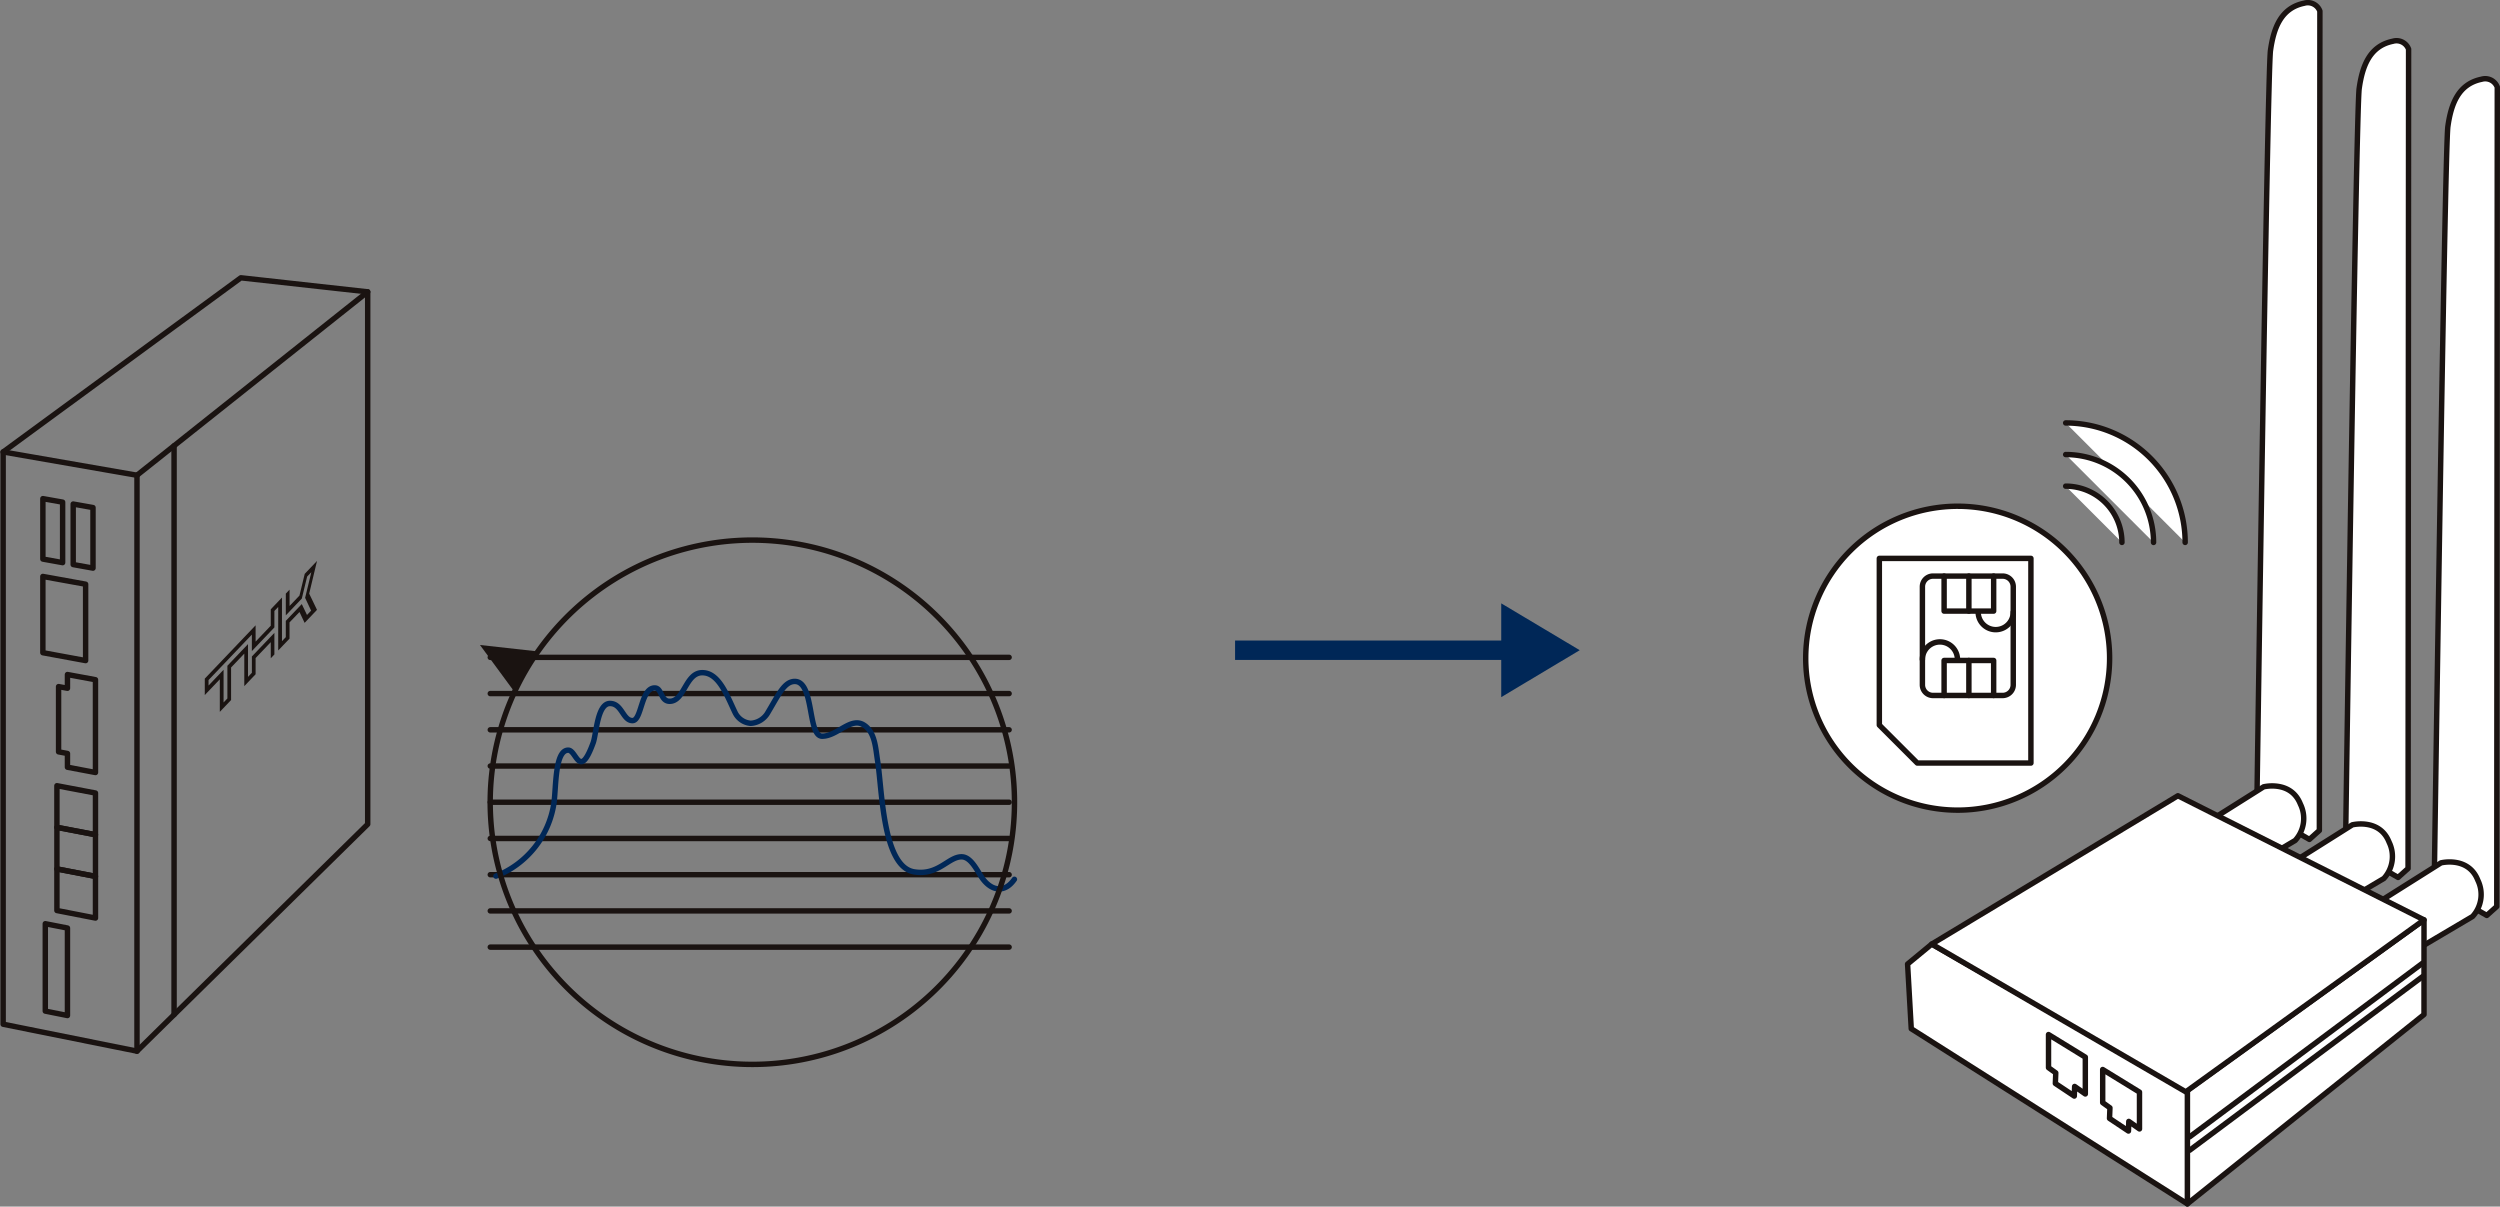 <svg xmlns="http://www.w3.org/2000/svg" xmlns:xlink="http://www.w3.org/1999/xlink" width="275.992" height="133.203" viewBox="0 0 275.992 133.203">
  <rect x="0" y="0" width="275.992" height="133.203" fill="#808080" stroke="none"/>
  <defs>
    <clipPath id="clip-path">
      <rect id="Rectangle_27760" data-name="Rectangle 27760" width="58.094" height="0.817" fill="none"/>
    </clipPath>
  </defs>
  <g id="Group_29302" data-name="Group 29302" transform="translate(-29.48 -380.686)">
    <g id="Group_29094" data-name="Group 29094" transform="translate(-415.336 253.18)">
      <path id="Path_47186" data-name="Path 47186" d="M294.873,124.648l-3.816-5.188,6.4.712Z" transform="translate(206.747 79.25)" fill="#1a1311"/>
      <g id="Group_29010" data-name="Group 29010" transform="translate(498.533 199.669)">
        <g id="Group_29009" data-name="Group 29009" clip-path="url(#clip-path)">
          <line id="Line_1563" data-name="Line 1563" x2="57.278" transform="translate(0.408 0.407)" fill="none" stroke="#1a1311" stroke-linecap="round" stroke-linejoin="round" stroke-width="0.6"/>
        </g>
      </g>
      <rect id="Rectangle_27761" data-name="Rectangle 27761" width="58.094" height="0.818" transform="translate(498.533 199.668)" fill="none"/>
      <g id="Group_29015" data-name="Group 29015" transform="translate(498.533 203.667)">
        <g id="Group_29014" data-name="Group 29014" clip-path="url(#clip-path)">
          <line id="Line_1564" data-name="Line 1564" x2="57.278" transform="translate(0.408 0.408)" fill="none" stroke="#1a1311" stroke-linecap="round" stroke-linejoin="round" stroke-width="0.6"/>
        </g>
      </g>
      <rect id="Rectangle_27763" data-name="Rectangle 27763" width="58.094" height="0.817" transform="translate(498.533 203.667)" fill="none"/>
      <g id="Group_29020" data-name="Group 29020" transform="translate(498.533 207.667)">
        <g id="Group_29019" data-name="Group 29019" clip-path="url(#clip-path)">
          <line id="Line_1565" data-name="Line 1565" x2="57.278" transform="translate(0.408 0.408)" fill="none" stroke="#1a1311" stroke-linecap="round" stroke-linejoin="round" stroke-width="0.6"/>
        </g>
      </g>
      <rect id="Rectangle_27765" data-name="Rectangle 27765" width="58.094" height="0.817" transform="translate(498.533 207.667)" fill="none"/>
      <g id="Group_29025" data-name="Group 29025" transform="translate(498.533 211.665)">
        <g id="Group_29024" data-name="Group 29024" clip-path="url(#clip-path)">
          <line id="Line_1566" data-name="Line 1566" x2="57.278" transform="translate(0.408 0.408)" fill="none" stroke="#1a1311" stroke-linecap="round" stroke-linejoin="round" stroke-width="0.6"/>
        </g>
      </g>
      <rect id="Rectangle_27767" data-name="Rectangle 27767" width="58.094" height="0.817" transform="translate(498.533 211.665)" fill="none"/>
      <g id="Group_29030" data-name="Group 29030" transform="translate(498.533 215.662)">
        <g id="Group_29029" data-name="Group 29029" clip-path="url(#clip-path)">
          <line id="Line_1567" data-name="Line 1567" x2="57.278" transform="translate(0.408 0.408)" fill="none" stroke="#1a1311" stroke-linecap="round" stroke-linejoin="round" stroke-width="0.6"/>
        </g>
      </g>
      <rect id="Rectangle_27769" data-name="Rectangle 27769" width="58.094" height="0.817" transform="translate(498.533 215.662)" fill="none"/>
      <g id="Group_29035" data-name="Group 29035" transform="translate(498.533 219.662)">
        <g id="Group_29034" data-name="Group 29034" clip-path="url(#clip-path)">
          <line id="Line_1568" data-name="Line 1568" x2="57.278" transform="translate(0.408 0.408)" fill="none" stroke="#1a1311" stroke-linecap="round" stroke-linejoin="round" stroke-width="0.6"/>
        </g>
      </g>
      <rect id="Rectangle_27771" data-name="Rectangle 27771" width="58.094" height="0.817" transform="translate(498.533 219.662)" fill="none"/>
      <g id="Group_29040" data-name="Group 29040" transform="translate(498.533 223.66)">
        <g id="Group_29039" data-name="Group 29039" clip-path="url(#clip-path)">
          <line id="Line_1569" data-name="Line 1569" x2="57.278" transform="translate(0.408 0.409)" fill="none" stroke="#1a1311" stroke-linecap="round" stroke-linejoin="round" stroke-width="0.6"/>
        </g>
      </g>
      <rect id="Rectangle_27773" data-name="Rectangle 27773" width="58.094" height="0.817" transform="translate(498.533 223.66)" fill="none"/>
      <g id="Group_29045" data-name="Group 29045" transform="translate(498.533 227.66)">
        <g id="Group_29044" data-name="Group 29044" clip-path="url(#clip-path)">
          <line id="Line_1570" data-name="Line 1570" x2="57.278" transform="translate(0.408 0.407)" fill="none" stroke="#1a1311" stroke-linecap="round" stroke-linejoin="round" stroke-width="0.6"/>
        </g>
      </g>
      <rect id="Rectangle_27775" data-name="Rectangle 27775" width="58.094" height="0.817" transform="translate(498.533 227.659)" fill="none"/>
      <g id="Group_29050" data-name="Group 29050" transform="translate(498.533 231.657)">
        <g id="Group_29049" data-name="Group 29049" clip-path="url(#clip-path)">
          <line id="Line_1571" data-name="Line 1571" x2="57.278" transform="translate(0.408 0.408)" fill="none" stroke="#1a1311" stroke-linecap="round" stroke-linejoin="round" stroke-width="0.6"/>
        </g>
      </g>
      <rect id="Rectangle_27777" data-name="Rectangle 27777" width="58.094" height="0.817" transform="translate(498.533 231.657)" fill="none"/>
      <path id="Path_47187" data-name="Path 47187" d="M292.354,144.163a10.292,10.292,0,0,0,6.4-8.047c.249-1.811.1-5.857,1.581-5.857.916,0,1.233,3.342,2.754-.822.344-.944.452-4.332,1.85-4.332,1.336,0,1.419,1.892,2.488,1.892,1.023,0,.925-3.605,2.455-3.605.8,0,.629,1.472,1.649,1.472,1.636,0,1.743-3.157,3.6-3.157s2.741,2.576,3.617,4.388a2.088,2.088,0,0,0,1.728,1.2,2.331,2.331,0,0,0,1.911-1.211c1.161-1.942,1.806-3.412,2.956-3.412,2.162,0,1.4,6.047,3.021,6.047,1.673,0,3.148-2.145,4.585-1.248,1.255.784,1.308,2.538,1.539,4,.508,3.209.552,11.663,4.035,12.225,2.669.43,3.764-1.663,5.231-1.663,1.119,0,1.811,1.76,2.4,2.508,1.045,1.328,2.418,1.436,3.434-.024" transform="translate(207.215 80.062)" fill="none" stroke="#002757" stroke-linecap="round" stroke-linejoin="round" stroke-width="0.6"/>
      <path id="Path_47188" data-name="Path 47188" d="M295.766,125.424a28.928,28.928,0,1,0,25.09-14.476,28.939,28.939,0,0,0-25.09,14.476" transform="translate(207.045 76.178)" fill="none"/>
      <path id="Path_47189" data-name="Path 47189" d="M306.358,164.956a28.94,28.94,0,1,1,39.533-10.593A28.941,28.941,0,0,1,306.358,164.956Z" transform="translate(207.045 76.179)" fill="none" stroke="#1a1311" stroke-linecap="round" stroke-linejoin="round" stroke-width="0.6"/>
      <path id="Path_47190" data-name="Path 47190" d="M277.678,116.247l.414-.433v1.8l1.093-1.147.581-2.4,1.357-1.424-.864,3.608.861,1.791-1.366,1.437-.566-1.2-1.1,1.149v1.792l-1.249,1.309V117.72l-.422.445v1.817l-2.488,2.612v-1.817l-4.782,5.016v.606l1.66-1.745v3.611l.421-.438v-3.612l2.275-2.39v3.616l.429-.45v-1.8l2.485-2.607v2.383l-.4.423v-1.781l-1.674,1.754v1.79l-1.248,1.311v-3.59l-1.459,1.53V128l-1.245,1.306V125.71l-1.659,1.739v-1.813l5.611-5.886v1.8l1.674-1.756v-1.811l1.237-1.3V121.5l.422-.442v-1.8l1.764-1.852.576,1.2.456-.476-.663-1.413.686-2.832-.464.484-.588,2.428-1.766,1.856Z" transform="translate(198.691 76.789)" fill="#1a1311"/>
      <path id="Path_47191" data-name="Path 47191" d="M257.779,114.652l-2.18-.393v-6.671l2.18.388Z" transform="translate(193.95 74.966)" fill="none" stroke="#1a1311" stroke-linecap="round" stroke-linejoin="round" stroke-width="0.6"/>
      <path id="Path_47192" data-name="Path 47192" d="M260.318,123.187l-4.72-.87V113.9l4.72.855Z" transform="translate(193.95 77.245)" fill="none" stroke="#1a1311" stroke-linecap="round" stroke-linejoin="round" stroke-width="0.6"/>
      <path id="Path_47193" data-name="Path 47193" d="M260.244,115.1l-2.186-.393v-6.679l2.186.388Z" transform="translate(194.838 75.124)" fill="none" stroke="#1a1311" stroke-linecap="round" stroke-linejoin="round" stroke-width="0.6"/>
      <path id="Path_47194" data-name="Path 47194" d="M256.738,135.469l4.257.814v-4.6l-4.257-.807Z" transform="translate(194.361 83.371)" fill="none" stroke="#1a1311" stroke-linecap="round" stroke-linejoin="round" stroke-width="0.6"/>
      <path id="Path_47195" data-name="Path 47195" d="M256.738,138.844l4.257.823v-4.6l-4.257-.815Z" transform="translate(194.361 84.589)" fill="none" stroke="#1a1311" stroke-linecap="round" stroke-linejoin="round" stroke-width="0.6"/>
      <path id="Path_47196" data-name="Path 47196" d="M256.738,142.217l4.257.831v-4.6l-4.257-.822Z" transform="translate(194.361 85.807)" fill="none" stroke="#1a1311" stroke-linecap="round" stroke-linejoin="round" stroke-width="0.6"/>
      <path id="Path_47197" data-name="Path 47197" d="M258.242,152.207l-2.447-.489v-9.647l2.447.479Z" transform="translate(194.021 87.41)" fill="none" stroke="#1a1311" stroke-linecap="round" stroke-linejoin="round" stroke-width="0.6"/>
      <path id="Path_47198" data-name="Path 47198" d="M257.853,121.857v1.513l-.98-.181v7.2l.98.184v1.515l3.093.584V122.429Z" transform="translate(194.41 80.116)" fill="none" stroke="#1a1311" stroke-linecap="round" stroke-linejoin="round" stroke-width="0.6"/>
      <path id="Path_47199" data-name="Path 47199" d="M292.621,91.224V150L267.151,175.05l-14.775-2.972V108.9l26.241-19.227Z" transform="translate(192.787 68.5)" fill="none" stroke="#1a1311" stroke-linecap="round" stroke-linejoin="round" stroke-width="0.6"/>
      <line id="Line_1572" data-name="Line 1572" y2="63.578" transform="translate(459.938 179.973)" fill="none" stroke="#1a1311" stroke-linecap="round" stroke-linejoin="round" stroke-width="0.6"/>
      <line id="Line_1573" data-name="Line 1573" x1="14.775" y1="2.572" transform="translate(445.163 177.4)" fill="none" stroke="#1a1311" stroke-linecap="round" stroke-linejoin="round" stroke-width="0.6"/>
      <line id="Line_1574" data-name="Line 1574" x1="25.469" y2="20.248" transform="translate(459.938 159.724)" fill="none" stroke="#1a1311" stroke-linecap="round" stroke-linejoin="round" stroke-width="0.6"/>
      <line id="Line_1575" data-name="Line 1575" y2="62.806" transform="translate(464.033 176.718)" fill="none" stroke="#1a1311" stroke-linecap="round" stroke-linejoin="round" stroke-width="0.6"/>
    </g>
    <g id="Group_29093" data-name="Group 29093" transform="translate(-426.145 283.654)">
      <path id="Path_47151" data-name="Path 47151" d="M420.222,56.1l-.058,90.454-1.1.987-5.806-3.31s1.161-81.28,1.509-83.776,1.161-4.7,3.716-5.225a1.418,1.418,0,0,1,1.742.87" transform="translate(291.511 42.158)" fill="#fff"/>
      <path id="Path_47152" data-name="Path 47152" d="M420.222,56.1l-.058,90.454-1.1.987-5.806-3.31s1.161-81.28,1.509-83.776,1.161-4.7,3.716-5.225A1.418,1.418,0,0,1,420.222,56.1Z" transform="translate(291.511 42.158)" fill="none" stroke="#1a1311" stroke-linecap="round" stroke-linejoin="round" stroke-width="0.6"/>
      <path id="Path_47153" data-name="Path 47153" d="M407.143,133.137l8.013-5.05s3.018-.755,4.064,1.915a3.59,3.59,0,0,1-.582,4.005l-7.663,4.529Z" transform="translate(290.365 55.809)" fill="#fff"/>
      <path id="Path_47154" data-name="Path 47154" d="M407.143,133.137l8.013-5.05s3.018-.755,4.064,1.915a3.59,3.59,0,0,1-.582,4.005l-7.663,4.529Z" transform="translate(290.365 55.809)" fill="none" stroke="#1a1311" stroke-linecap="round" stroke-linejoin="round" stroke-width="0.6"/>
      <path id="Path_47155" data-name="Path 47155" d="M428.467,59.636l-.058,90.454-1.1.987-5.806-3.31s1.161-81.28,1.509-83.776,1.161-4.7,3.716-5.225a1.418,1.418,0,0,1,1.742.87" transform="translate(293.058 42.821)" fill="#fff"/>
      <path id="Path_47156" data-name="Path 47156" d="M428.467,59.636l-.058,90.454-1.1.987-5.806-3.31s1.161-81.28,1.509-83.776,1.161-4.7,3.716-5.225A1.418,1.418,0,0,1,428.467,59.636Z" transform="translate(293.058 42.821)" fill="none" stroke="#1a1311" stroke-linecap="round" stroke-linejoin="round" stroke-width="0.6"/>
      <path id="Path_47157" data-name="Path 47157" d="M415.389,136.671l8.012-5.05s3.019-.755,4.064,1.915a3.591,3.591,0,0,1-.581,4.005l-7.663,4.529Z" transform="translate(291.911 56.471)" fill="#fff"/>
      <path id="Path_47158" data-name="Path 47158" d="M415.389,136.671l8.012-5.05s3.019-.755,4.064,1.915a3.591,3.591,0,0,1-.581,4.005l-7.663,4.529Z" transform="translate(291.911 56.471)" fill="none" stroke="#1a1311" stroke-linecap="round" stroke-linejoin="round" stroke-width="0.6"/>
      <path id="Path_47159" data-name="Path 47159" d="M436.713,63.169l-.058,90.454-1.1.987-5.806-3.31s1.161-81.28,1.509-83.775,1.161-4.7,3.716-5.226a1.418,1.418,0,0,1,1.742.87" transform="translate(294.604 43.483)" fill="#fff"/>
      <path id="Path_47160" data-name="Path 47160" d="M436.713,63.169l-.058,90.454-1.1.987-5.806-3.31s1.161-81.28,1.509-83.775,1.161-4.7,3.716-5.226A1.418,1.418,0,0,1,436.713,63.169Z" transform="translate(294.604 43.483)" fill="none" stroke="#1a1311" stroke-linecap="round" stroke-linejoin="round" stroke-width="0.6"/>
      <path id="Path_47161" data-name="Path 47161" d="M423.635,140.205l8.012-5.05s3.019-.755,4.064,1.915a3.591,3.591,0,0,1-.581,4.005l-7.663,4.529Z" transform="translate(293.458 57.134)" fill="#fff"/>
      <path id="Path_47162" data-name="Path 47162" d="M423.635,140.205l8.012-5.05s3.019-.755,4.064,1.915a3.591,3.591,0,0,1-.581,4.005l-7.663,4.529Z" transform="translate(293.458 57.134)" fill="none" stroke="#1a1311" stroke-linecap="round" stroke-linejoin="round" stroke-width="0.6"/>
      <path id="Path_47163" data-name="Path 47163" d="M432.927,140.44v10.45l-26.126,20.9V159.25Z" transform="translate(290.301 58.144)" fill="#fff"/>
      <path id="Path_47164" data-name="Path 47164" d="M432.927,140.44v10.45l-26.126,20.9V159.25Z" transform="translate(290.301 58.144)" fill="none" stroke="#1a1311" stroke-linecap="round" stroke-linejoin="round" stroke-width="0.6"/>
      <path id="Path_47165" data-name="Path 47165" d="M383.462,142.689l-2.671,2.206.406,7.14,30.481,19.334V158.828Z" transform="translate(285.425 58.565)" fill="#fff"/>
      <path id="Path_47166" data-name="Path 47166" d="M383.462,142.689l-2.671,2.206.406,7.14,30.481,19.334V158.828Z" transform="translate(285.425 58.565)" fill="none" stroke="#1a1311" stroke-linecap="round" stroke-linejoin="round" stroke-width="0.6"/>
      <path id="Path_47167" data-name="Path 47167" d="M393.894,151.1v3.658l.8.575-.045,1.167,2.09,1.393.038-1.063,1.18.831v-4.065Z" transform="translate(287.881 60.142)" fill="#fff"/>
      <path id="Path_47168" data-name="Path 47168" d="M393.894,151.1v3.658l.8.575-.045,1.167,2.09,1.393.038-1.063,1.18.831v-4.065Z" transform="translate(287.881 60.142)" fill="none" stroke="#1a1311" stroke-linecap="round" stroke-linejoin="round" stroke-width="0.6"/>
      <path id="Path_47169" data-name="Path 47169" d="M398.93,154.349v3.658l.8.575-.045,1.167,2.09,1.393.038-1.063,1.18.831v-4.065Z" transform="translate(288.825 60.752)" fill="#fff"/>
      <path id="Path_47170" data-name="Path 47170" d="M398.93,154.349v3.658l.8.575-.045,1.167,2.09,1.393.038-1.063,1.18.831v-4.065Z" transform="translate(288.825 60.752)" fill="none" stroke="#1a1311" stroke-linecap="round" stroke-linejoin="round" stroke-width="0.6"/>
      <path id="Path_47171" data-name="Path 47171" d="M410.212,128.9,383.04,145.274l28.042,16.314,26.3-18.985Z" transform="translate(285.846 55.98)" fill="#fff"/>
      <path id="Path_47172" data-name="Path 47172" d="M410.212,128.9,383.04,145.274l28.042,16.314,26.3-18.985Z" transform="translate(285.846 55.98)" fill="none" stroke="#1a1311" stroke-linecap="round" stroke-linejoin="round" stroke-width="0.6"/>
      <line id="Line_1557" data-name="Line 1557" y1="19.159" x2="25.691" transform="translate(697.364 203.372)" fill="#fff"/>
      <line id="Line_1558" data-name="Line 1558" y1="19.159" x2="25.691" transform="translate(697.364 203.372)" fill="none" stroke="#1a1311" stroke-linecap="round" stroke-linejoin="round" stroke-width="0.6"/>
      <line id="Line_1559" data-name="Line 1559" y1="19.159" x2="25.691" transform="translate(697.364 204.853)" fill="#fff"/>
      <line id="Line_1560" data-name="Line 1560" y1="19.159" x2="25.691" transform="translate(697.364 204.853)" fill="none" stroke="#1a1311" stroke-linecap="round" stroke-linejoin="round" stroke-width="0.6"/>
      <path id="Path_47173" data-name="Path 47173" d="M404.87,118.761A16.774,16.774,0,1,1,388.1,101.987a16.774,16.774,0,0,1,16.774,16.774" transform="translate(283.648 50.933)" fill="#fff"/>
      <path id="Path_47174" data-name="Path 47174" d="M404.87,118.761A16.774,16.774,0,1,1,388.1,101.987,16.774,16.774,0,0,1,404.87,118.761Z" transform="translate(283.648 50.933)" fill="none" stroke="#1a1311" stroke-linecap="round" stroke-linejoin="round" stroke-width="0.6"/>
      <path id="Path_47175" data-name="Path 47175" d="M395.49,94.243a13.2,13.2,0,0,1,13.189,13.188" transform="translate(288.18 49.48)" fill="#fff"/>
      <path id="Path_47176" data-name="Path 47176" d="M395.49,94.243a13.2,13.2,0,0,1,13.189,13.188" transform="translate(288.18 49.48)" fill="none" stroke="#1a1311" stroke-linecap="round" stroke-linejoin="round" stroke-width="0.6"/>
      <path id="Path_47177" data-name="Path 47177" d="M395.49,97.181a9.7,9.7,0,0,1,9.7,9.7" transform="translate(288.18 50.032)" fill="#fff"/>
      <path id="Path_47178" data-name="Path 47178" d="M395.49,97.181a9.7,9.7,0,0,1,9.7,9.7" transform="translate(288.18 50.032)" fill="none" stroke="#1a1311" stroke-linecap="round" stroke-linejoin="round" stroke-width="0.6"/>
      <path id="Path_47179" data-name="Path 47179" d="M395.49,100.119a6.216,6.216,0,0,1,6.209,6.209" transform="translate(288.18 50.583)" fill="#fff"/>
      <path id="Path_47180" data-name="Path 47180" d="M395.49,100.119a6.216,6.216,0,0,1,6.209,6.209" transform="translate(288.18 50.583)" fill="none" stroke="#1a1311" stroke-linecap="round" stroke-linejoin="round" stroke-width="0.6"/>
      <path id="Path_47181" data-name="Path 47181" d="M394.9,129.427H382.353l-4.187-4.187V106.834H394.9Z" transform="translate(284.932 51.842)" fill="none" stroke="#1a1311" stroke-linecap="round" stroke-linejoin="round" stroke-width="0.6"/>
      <path id="Rectangle_27758" data-name="Rectangle 27758" d="M1.175,0h7.68A1.175,1.175,0,0,1,10.03,1.175v10.83a1.176,1.176,0,0,1-1.176,1.176H1.175A1.175,1.175,0,0,1,0,12.006V1.175A1.175,1.175,0,0,1,1.175,0Z" transform="translate(667.852 160.63)" fill="none" stroke="#1a1311" stroke-linecap="round" stroke-linejoin="round" stroke-width="0.6"/>
      <path id="Path_47182" data-name="Path 47182" d="M384.187,120.189v-3.865h5.47v3.865" transform="translate(286.061 53.622)" fill="none" stroke="#1a1311" stroke-linecap="round" stroke-linejoin="round" stroke-width="0.6"/>
      <line id="Line_1561" data-name="Line 1561" y1="3.865" transform="translate(672.983 169.946)" fill="none" stroke="#1a1311" stroke-linecap="round" stroke-linejoin="round" stroke-width="0.6"/>
      <path id="Path_47183" data-name="Path 47183" d="M382.169,116.535a1.935,1.935,0,0,1,3.87,0" transform="translate(285.683 53.299)" fill="none" stroke="#1a1311" stroke-linecap="round" stroke-linejoin="round" stroke-width="0.6"/>
      <path id="Path_47184" data-name="Path 47184" d="M389.657,108.48v3.865h-5.47V108.48" transform="translate(286.061 52.151)" fill="none" stroke="#1a1311" stroke-linecap="round" stroke-linejoin="round" stroke-width="0.6"/>
      <line id="Line_1562" data-name="Line 1562" y2="3.865" transform="translate(672.983 160.63)" fill="none" stroke="#1a1311" stroke-linecap="round" stroke-linejoin="round" stroke-width="0.6"/>
      <path id="Path_47185" data-name="Path 47185" d="M391.226,111.829a1.935,1.935,0,0,1-3.87,0" transform="translate(286.655 52.779)" fill="none" stroke="#1a1311" stroke-linecap="round" stroke-linejoin="round" stroke-width="0.6"/>
    </g>
    <g id="Group_29109" data-name="Group 29109" transform="translate(165.828 447.293)">
      <line id="Line_1536" data-name="Line 1536" x2="30.666" y2="0.001" transform="translate(0 5.176)" fill="none" stroke="#002757" stroke-miterlimit="10" stroke-width="2.136"/>
      <path id="Path_47098" data-name="Path 47098" d="M0,10.354,8.666,5.172,0,0Z" transform="translate(29.383 0.001)" fill="#002757"/>
    </g>
  </g>
</svg>
